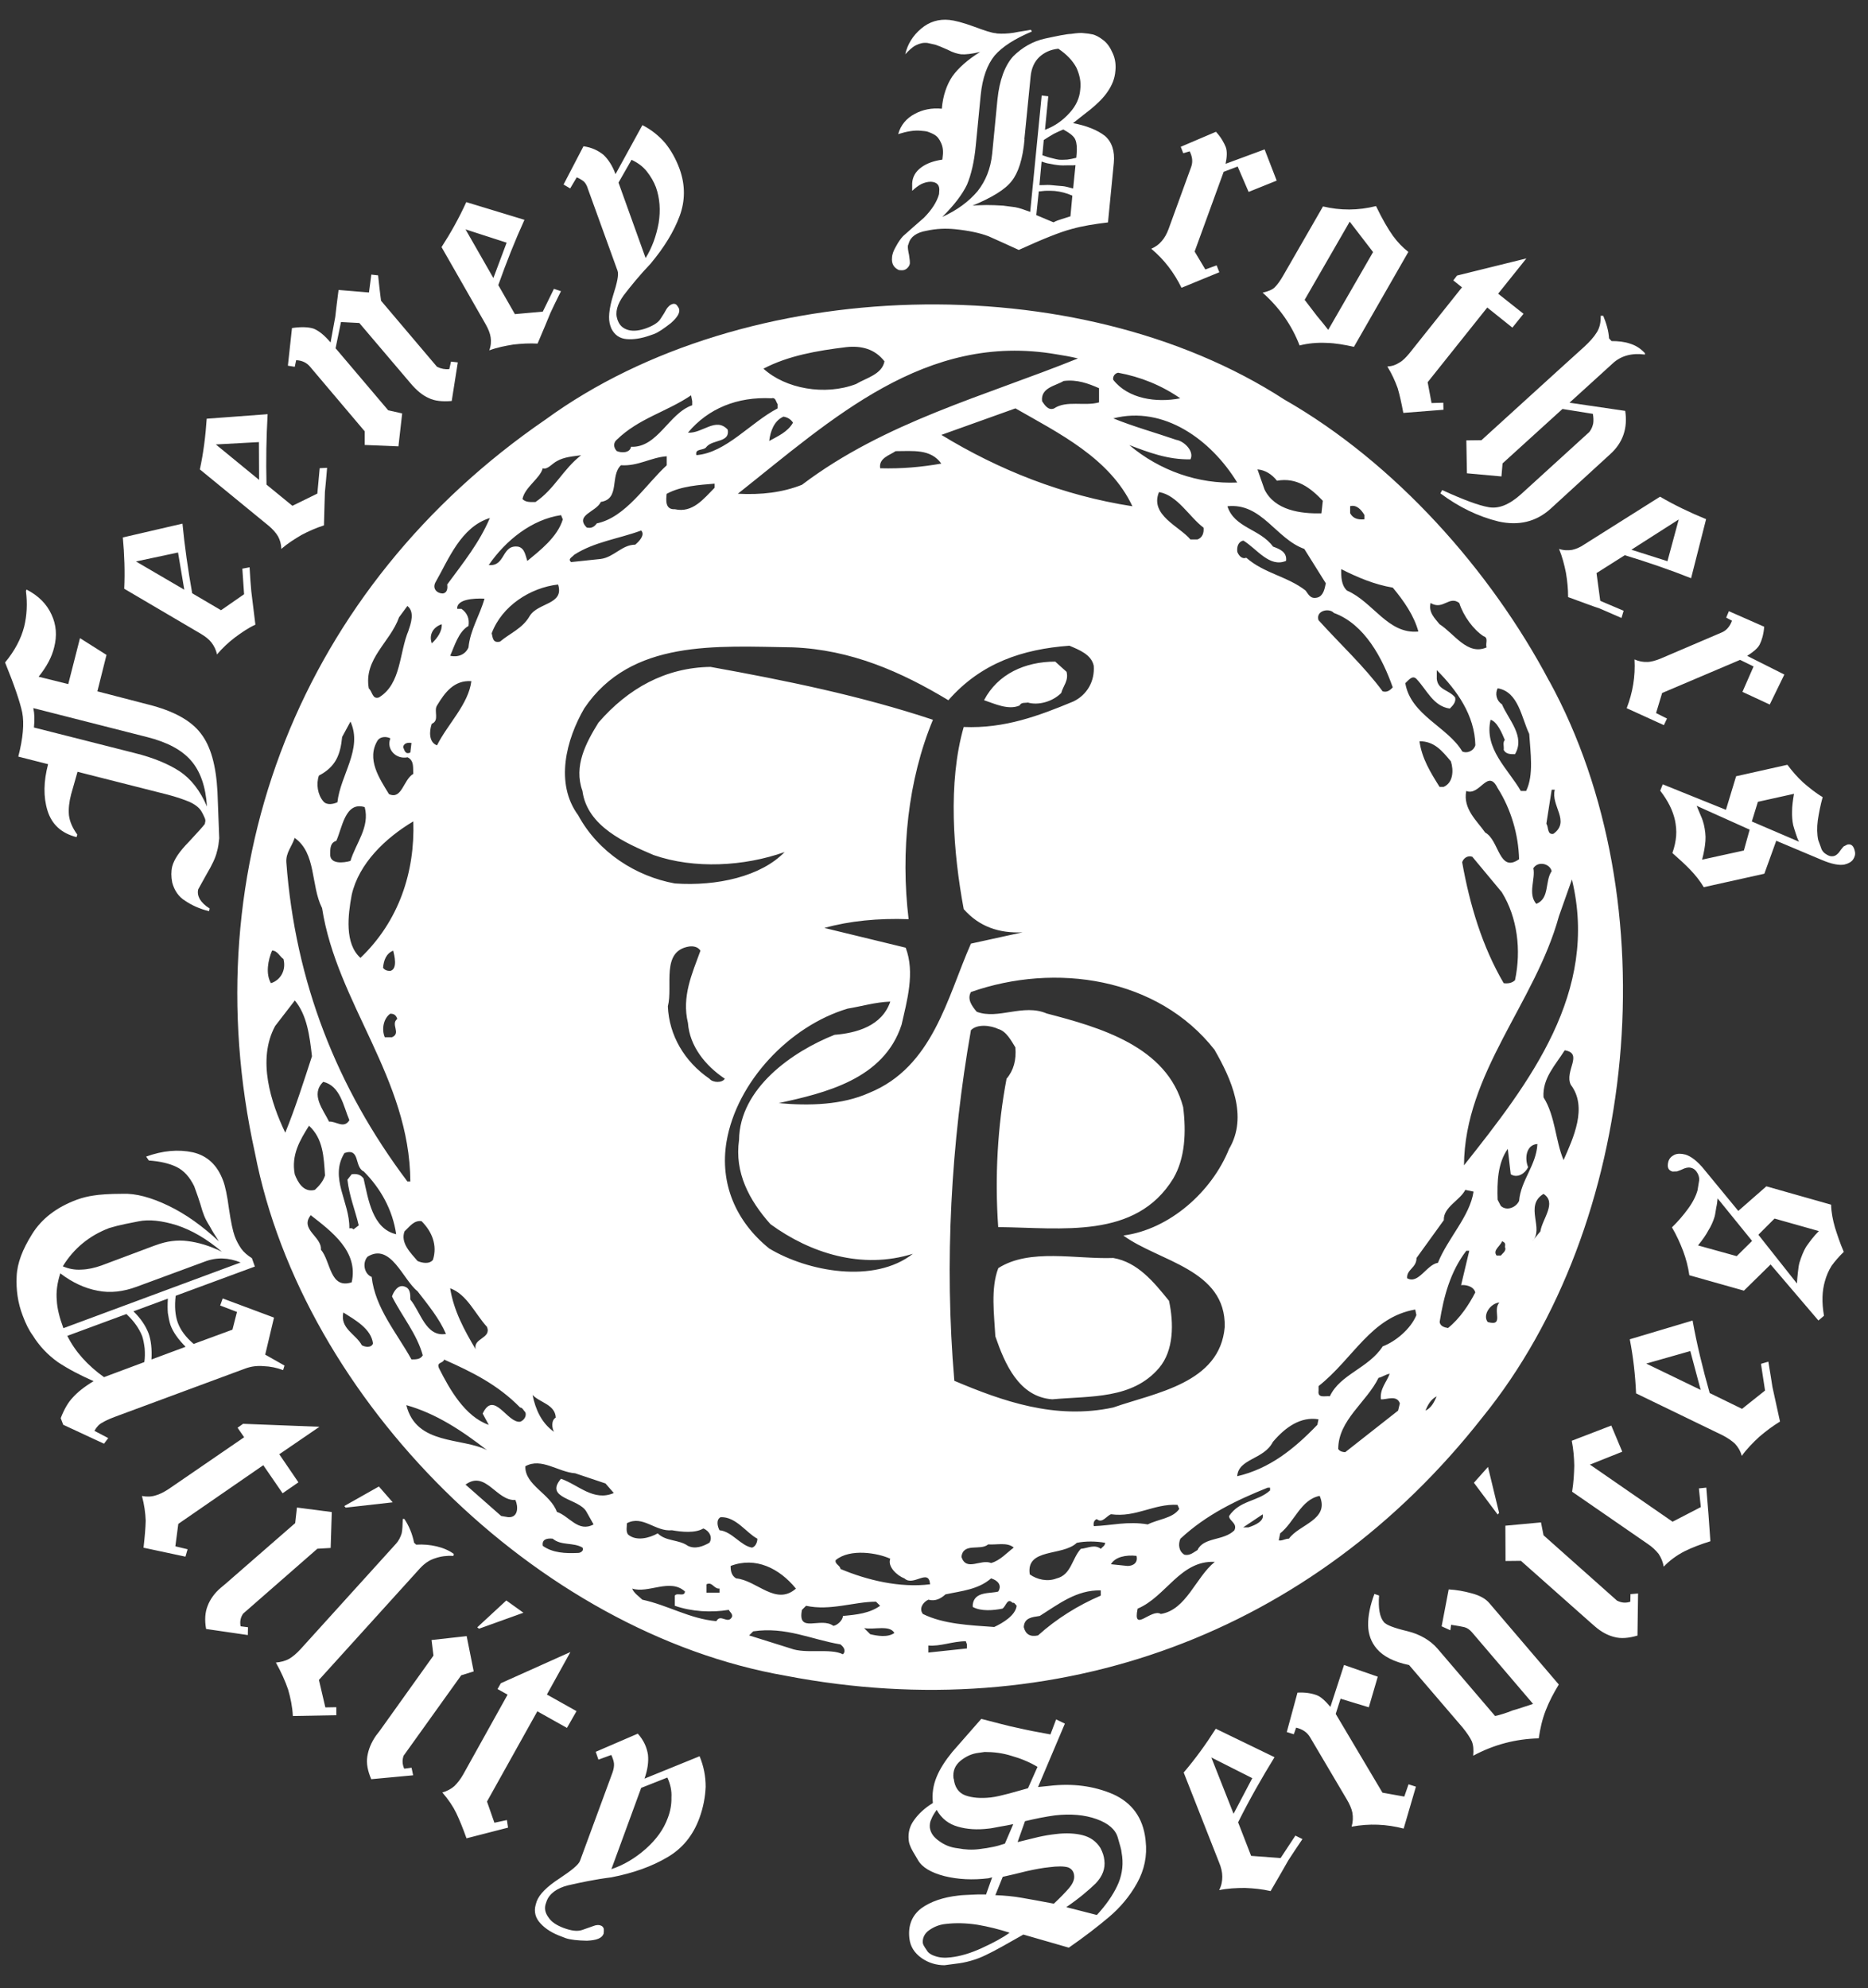 <?xml version="1.0" encoding="UTF-8"?> <svg xmlns="http://www.w3.org/2000/svg" width="78" height="83" viewBox="0 0 78 83" fill="none"><rect x="0" y="0" width="78" height="83" fill="#333333" stroke="none"/><g id="Group"><path id="Vector" fill-rule="evenodd" clip-rule="evenodd" d="M3.242 32.221L6.995 33.172C7.368 33.27 7.67 33.375 7.906 33.473C8.141 33.579 8.305 33.709 8.396 33.847C8.486 33.992 8.526 34.101 8.552 34.156C8.577 34.214 8.584 34.279 8.566 34.326L8.552 34.399C8.479 34.497 8.265 34.74 7.884 35.146C7.492 35.545 7.267 35.879 7.191 36.173C7.143 36.369 7.143 36.598 7.191 36.841C7.281 37.182 7.466 37.444 7.735 37.607C7.996 37.785 8.33 37.941 8.729 38.039L8.755 37.926C8.552 37.803 8.421 37.665 8.341 37.534C8.268 37.396 8.243 37.266 8.276 37.128C8.276 37.12 8.406 36.899 8.624 36.5C8.853 36.119 9.005 35.792 9.056 35.564C9.081 35.484 9.103 35.386 9.121 35.27C9.136 35.164 9.147 35.066 9.154 34.994L9.081 33.063C9.023 31.956 8.798 31.143 8.381 30.614C7.975 30.076 7.241 29.677 6.207 29.416L4.066 28.861L4.447 27.34L3.34 26.64L2.85 28.559L1.613 28.251C1.954 27.826 2.168 27.42 2.262 27.021C2.386 26.542 2.353 26.084 2.15 25.653C1.954 25.221 1.613 24.872 1.108 24.611L1.083 24.676C1.148 25.199 1.123 25.692 1.01 26.157C0.88 26.669 0.611 27.173 0.212 27.656C0.593 28.592 0.829 29.285 0.927 29.739C1.018 30.203 0.96 30.82 0.764 31.586L2.008 31.902C1.82 32.617 1.805 33.263 1.983 33.84C2.161 34.41 2.553 34.783 3.195 34.947L3.228 34.842C3.032 34.573 2.912 34.304 2.879 34.036C2.854 33.775 2.887 33.473 2.97 33.158L3.239 32.214L3.242 32.221ZM7.695 24.618L5.677 23.439L7.434 23.065L7.695 24.618ZM5.129 22.437C5.195 23.152 5.22 23.871 5.187 24.578L8.385 26.458C8.573 26.571 8.726 26.687 8.831 26.825C8.936 26.963 9.02 27.119 9.06 27.322C9.281 27.061 9.531 26.825 9.807 26.614C10.083 26.411 10.352 26.222 10.664 26.077C10.584 25.417 10.526 24.952 10.493 24.684C10.468 24.43 10.446 24.099 10.421 23.682L10.119 23.74L10.192 24.807L9.23 25.475L8.025 24.767C7.848 23.773 7.71 22.804 7.619 21.86L5.129 22.437ZM10.82 20.035L9.012 18.554L10.812 18.456L10.82 20.035ZM8.631 17.48C8.584 18.195 8.494 18.913 8.345 19.596L11.226 21.955C11.389 22.093 11.52 22.241 11.607 22.386C11.687 22.532 11.745 22.713 11.745 22.916C12.007 22.688 12.3 22.503 12.591 22.332C12.899 22.169 13.2 22.038 13.527 21.933C13.542 21.272 13.56 20.808 13.567 20.539C13.592 20.285 13.625 19.955 13.658 19.53L13.349 19.545L13.251 20.605L12.21 21.116L11.128 20.231C11.103 19.215 11.121 18.246 11.175 17.291L8.628 17.48H8.631ZM14.01 14.551L14.238 13.444L15.004 13.484L17.12 15.974C17.381 16.29 17.65 16.511 17.9 16.616C18.143 16.74 18.47 16.772 18.862 16.74L19.116 15.128L18.833 15.096L18.76 15.411C18.59 15.426 18.419 15.397 18.248 15.313L15.911 12.555C15.897 12.432 15.871 12.261 15.846 12.033C15.821 11.822 15.806 11.641 15.788 11.495L15.505 11.463L15.407 12.21L14.137 12.105C14.079 12.552 14.031 12.929 13.999 13.23C13.941 13.531 13.876 13.891 13.803 14.297C13.549 13.996 13.313 13.807 13.095 13.72C12.874 13.648 12.565 13.64 12.192 13.695L12.021 15.266L12.308 15.313L12.366 15.037C12.609 15.045 12.812 15.143 12.95 15.313L15.229 18.006V18.576L16.637 18.634L16.793 17.259L16.209 17.128L14.021 14.548L14.01 14.551ZM20.604 11.612L19.439 9.576L21.155 10.131L20.6 11.612H20.604ZM19.471 8.436C19.17 9.097 18.822 9.721 18.437 10.316L20.284 13.546C20.39 13.735 20.462 13.912 20.488 14.083C20.513 14.254 20.502 14.431 20.43 14.627C20.756 14.504 21.097 14.439 21.431 14.384C21.78 14.344 22.106 14.326 22.447 14.344C22.701 13.742 22.887 13.31 22.985 13.06C23.09 12.831 23.238 12.53 23.424 12.156L23.13 12.058L22.665 13.009L21.5 13.114L20.807 11.902C21.148 10.94 21.507 10.037 21.899 9.177L19.464 8.436H19.471ZM26.958 10.773L25.826 7.623L26.37 6.672C26.614 6.785 26.828 6.934 26.998 7.144C27.176 7.366 27.299 7.583 27.39 7.819C27.553 8.284 27.586 8.781 27.503 9.307C27.405 9.844 27.227 10.341 26.958 10.773ZM25.699 7.264C25.576 6.923 25.398 6.654 25.202 6.466C24.98 6.288 24.723 6.157 24.363 6.106L23.532 7.703L23.808 7.866L24.084 7.402C24.229 7.467 24.327 7.533 24.393 7.591C24.465 7.67 24.516 7.768 24.549 7.885L25.786 11.303C25.844 11.459 25.772 11.8 25.597 12.345C25.427 12.9 25.387 13.321 25.485 13.597L25.525 13.709C25.655 13.978 25.873 14.134 26.167 14.156C26.454 14.181 26.777 14.13 27.118 14.011L27.307 13.945C27.485 13.88 27.72 13.716 28.014 13.488C28.29 13.245 28.414 13.041 28.348 12.871C28.308 12.806 28.283 12.758 28.236 12.715C28.178 12.675 28.123 12.675 28.058 12.7C27.978 12.726 27.902 12.798 27.829 12.904C27.771 13.016 27.691 13.147 27.586 13.303C27.488 13.466 27.278 13.597 26.969 13.709C26.708 13.8 26.465 13.833 26.254 13.782C26.033 13.724 25.888 13.604 25.808 13.408L25.782 13.343C25.677 13.041 25.768 12.708 26.044 12.327C26.327 11.96 26.693 11.503 27.165 11.009C27.735 10.327 28.134 9.674 28.377 9.024C28.613 8.389 28.62 7.729 28.377 7.054C28.221 6.629 28.018 6.273 27.775 5.972C27.514 5.671 27.205 5.417 26.824 5.224L25.703 7.268L25.699 7.264ZM42.774 5.809L43.035 3.189C43.068 2.847 43.191 2.579 43.395 2.383C43.598 2.194 43.859 2.067 44.193 2.034C44.552 2.278 44.795 2.539 44.951 2.833C45.082 3.134 45.147 3.417 45.107 3.737C45.082 4.078 44.937 4.412 44.668 4.705C44.392 5.014 44.059 5.261 43.634 5.42L43.772 4.02L43.496 3.987L43.017 8.846C42.774 8.756 42.571 8.683 42.389 8.65C42.211 8.625 42.03 8.603 41.885 8.585C41.642 8.57 41.42 8.56 41.192 8.56C40.97 8.567 40.778 8.567 40.607 8.585C41.431 8.244 41.983 7.903 42.244 7.558C42.513 7.224 42.709 6.647 42.781 5.809H42.774ZM43.271 8.984L43.376 7.99C43.474 7.99 43.58 7.964 43.71 7.964C43.834 7.964 43.939 7.964 44.037 7.972C44.287 7.997 44.541 8.062 44.777 8.168L44.697 9.031C44.567 9.071 44.454 9.111 44.338 9.144C44.207 9.184 44.095 9.224 43.99 9.282L43.275 8.981L43.271 8.984ZM43.402 7.729L43.492 6.745C43.598 6.778 43.696 6.818 43.834 6.836C43.979 6.868 44.088 6.883 44.182 6.894C44.305 6.908 44.443 6.908 44.614 6.901C44.77 6.908 44.864 6.901 44.908 6.894L44.81 7.87C44.607 7.812 44.469 7.779 44.385 7.772C44.305 7.765 44.207 7.758 44.091 7.747C43.979 7.739 43.87 7.721 43.743 7.721C43.612 7.729 43.489 7.729 43.402 7.729ZM44.933 6.589C44.81 6.622 44.679 6.647 44.567 6.662C44.436 6.669 44.331 6.676 44.233 6.669C44.16 6.662 44.055 6.636 43.932 6.604C43.808 6.578 43.67 6.531 43.525 6.48L43.583 5.845C43.728 5.747 43.87 5.667 44.008 5.584C44.139 5.518 44.269 5.46 44.4 5.406C44.683 5.562 44.857 5.7 44.904 5.838C44.962 5.976 44.977 6.172 44.955 6.422L44.941 6.585L44.933 6.589ZM42.545 10.432C43.547 9.975 44.269 9.685 44.745 9.561C45.202 9.431 45.714 9.351 46.265 9.285L46.508 6.803C46.555 6.306 46.428 5.925 46.135 5.671C45.819 5.428 45.369 5.246 44.806 5.141C45.002 4.978 45.253 4.793 45.539 4.564C45.833 4.321 46.076 4.085 46.247 3.831C46.436 3.555 46.548 3.287 46.574 2.96C46.599 2.724 46.574 2.47 46.468 2.234C46.363 1.991 46.233 1.795 46.062 1.672C45.891 1.534 45.746 1.468 45.623 1.436C45.499 1.41 45.394 1.396 45.289 1.388C45.144 1.363 44.962 1.381 44.737 1.414C44.509 1.421 44.135 1.505 43.638 1.61C43.126 1.722 42.676 1.984 42.309 2.35C41.961 2.731 41.732 3.345 41.649 4.157L41.428 6.429C41.362 7.046 41.159 7.551 40.818 7.983C40.459 8.407 39.972 8.774 39.344 9.057C39.849 8.56 40.183 8.113 40.379 7.707C40.549 7.3 40.68 6.763 40.745 6.07L40.949 3.98C41.021 3.247 41.224 2.695 41.533 2.318C41.849 1.951 42.371 1.617 43.086 1.316L43.046 1.243C42.81 1.291 42.567 1.316 42.331 1.367C42.07 1.407 41.852 1.414 41.638 1.399L41.573 1.385C41.417 1.378 41.101 1.272 40.662 1.109C40.197 0.938 39.856 0.855 39.646 0.833C39.199 0.786 38.807 0.906 38.466 1.193C38.118 1.486 37.896 1.842 37.798 2.267C37.944 2.111 38.085 1.973 38.238 1.893C38.401 1.813 38.553 1.77 38.735 1.795L39.061 1.868C39.159 1.9 39.323 1.966 39.559 2.071C39.802 2.201 39.99 2.249 40.136 2.267C40.313 2.281 40.567 2.252 40.927 2.169C40.397 2.495 40.016 2.844 39.773 3.178C39.537 3.526 39.373 3.983 39.326 4.539C38.913 4.499 38.528 4.571 38.187 4.76C37.853 4.938 37.61 5.217 37.505 5.598C37.864 5.486 38.179 5.428 38.466 5.46C38.564 5.468 38.662 5.475 38.742 5.5C38.807 5.526 38.905 5.558 39.018 5.624C39.141 5.696 39.228 5.812 39.294 5.965C39.366 6.121 39.392 6.299 39.366 6.502L39.348 6.665C39 6.712 38.688 6.821 38.463 6.992C38.241 7.155 38.103 7.373 38.089 7.652V7.968C38.227 7.837 38.35 7.747 38.47 7.685C38.593 7.627 38.724 7.587 38.869 7.587C39.138 7.601 39.25 7.743 39.217 8.001L39.21 8.106C39.119 8.433 38.909 8.756 38.582 9.089C38.288 9.343 37.998 9.601 37.711 9.855C37.606 9.968 37.508 10.109 37.417 10.28C37.319 10.443 37.254 10.606 37.247 10.752C37.221 11.006 37.319 11.176 37.533 11.274L37.613 11.281C37.711 11.289 37.791 11.274 37.867 11.209C37.94 11.143 37.98 11.078 37.991 11.006C37.998 10.94 37.983 10.81 37.958 10.646C37.918 10.458 37.9 10.338 37.911 10.254L37.944 10.164C38.016 9.888 38.27 9.706 38.684 9.634C39.098 9.543 39.497 9.529 39.882 9.568C40.451 9.627 40.916 9.725 41.275 9.862C41.642 10.026 42.055 10.211 42.553 10.44L42.545 10.432ZM50.776 5.5L49.303 6.128L49.408 6.397L49.676 6.317C49.789 6.545 49.814 6.749 49.742 6.959L48.791 9.572C48.718 9.768 48.613 9.953 48.504 10.069C48.392 10.207 48.25 10.305 48.072 10.385C48.617 10.842 49.023 11.379 49.335 12.014L50.914 11.365L50.801 11.078L50.33 11.249L49.883 10.501L51.095 7.173L51.68 6.952L52.137 8.012L53.309 7.54L52.805 6.237L51.175 6.839C51.233 6.564 51.248 6.317 51.182 6.139C51.11 5.961 50.987 5.733 50.776 5.504V5.5ZM54.478 12.515L56.358 9.253L57.334 10.523L55.461 13.771C55.338 13.608 55.185 13.423 54.989 13.187C54.812 12.951 54.641 12.729 54.478 12.519V12.515ZM54.267 14.421C54.627 14.33 55 14.297 55.389 14.315C55.763 14.323 56.154 14.395 56.535 14.479L58.807 10.516C58.579 10.338 58.361 10.117 58.165 9.848C57.969 9.572 57.726 9.166 57.457 8.603C56.71 8.792 55.969 8.792 55.243 8.618L53.599 11.474C53.462 11.717 53.338 11.887 53.226 11.996C53.128 12.094 52.95 12.167 52.721 12.218C53.429 12.845 53.941 13.579 54.267 14.424V14.421ZM61.046 11.996L58.847 14.754C58.717 14.911 58.571 15.063 58.434 15.136C58.288 15.233 58.125 15.292 57.929 15.299C58.125 15.614 58.256 15.916 58.361 16.203C58.441 16.471 58.517 16.812 58.597 17.237L60.273 17.106L60.266 16.812L59.776 16.827L59.613 15.956L62.102 12.838L63.151 13.677L63.616 13.1L62.556 12.261L63.736 10.788L60.84 11.503L60.684 11.706L61.043 11.993L61.046 11.996ZM61.863 18.376L61.228 18.384L61.253 19.759L62.694 19.89L62.741 19.345L65.242 17.073L66.512 17.277C66.537 17.422 66.544 17.563 66.526 17.676C66.501 17.788 66.461 17.912 66.363 18.035L63.514 20.63C63.017 21.076 62.578 21.247 62.164 21.174C61.74 21.102 61.097 20.859 60.219 20.459L60.146 20.597C60.919 21.174 61.732 21.566 62.571 21.77C63.416 21.958 64.142 21.784 64.745 21.24L67.227 18.968C67.764 18.489 67.974 17.875 67.862 17.153L65.536 16.812L67.336 15.175C67.684 14.849 68.141 14.729 68.686 14.802V14.744C68.497 14.54 68.294 14.417 68.058 14.344C67.822 14.264 67.561 14.239 67.292 14.239L67.187 14.127C67.169 13.825 67.082 13.51 66.944 13.183H66.838C66.846 13.452 66.799 13.673 66.682 13.865C66.552 14.076 66.381 14.264 66.153 14.475L65.031 15.491L61.863 18.373V18.376ZM68.12 22.949L70.097 21.686L69.626 23.428L68.12 22.949ZM71.237 21.672C70.562 21.396 69.919 21.087 69.317 20.735L66.167 22.72C65.989 22.844 65.819 22.916 65.644 22.956C65.474 22.982 65.296 22.982 65.1 22.916C65.231 23.232 65.322 23.584 65.387 23.911C65.445 24.252 65.478 24.586 65.478 24.927C66.087 25.148 66.537 25.319 66.788 25.399C67.023 25.497 67.325 25.634 67.706 25.798L67.796 25.497L66.82 25.083L66.664 23.925L67.844 23.178C68.805 23.471 69.731 23.787 70.613 24.139L71.24 21.672H71.237ZM73.665 26.164L72.191 25.515L72.079 25.783L72.322 25.914C72.231 26.15 72.093 26.32 71.89 26.404L69.335 27.496C69.139 27.576 68.936 27.634 68.78 27.634C68.602 27.641 68.432 27.609 68.25 27.529C68.29 28.236 68.178 28.904 67.924 29.565L69.477 30.272L69.607 29.997L69.15 29.768L69.404 28.93L72.659 27.547L73.222 27.823L72.757 28.883L73.897 29.412L74.507 28.16L72.954 27.38C73.197 27.224 73.385 27.079 73.476 26.908C73.567 26.73 73.639 26.484 73.665 26.175V26.164ZM71.074 35.883C71.153 35.582 71.197 35.321 71.212 35.103C71.23 34.881 71.197 34.645 71.146 34.42C71.121 34.315 71.081 34.192 71.016 34.047C70.957 33.909 70.903 33.778 70.845 33.64L73.059 34.635L72.816 35.506L71.074 35.887V35.883ZM73.403 33.473L74.91 33.139C74.862 33.415 74.83 33.662 74.83 33.854C74.823 34.058 74.837 34.268 74.877 34.45C74.902 34.555 74.942 34.66 74.982 34.791C75.022 34.921 75.062 35.034 75.12 35.139L73.149 34.294L73.403 33.47V33.473ZM69.43 32.74L69.324 33.009C69.658 33.441 69.854 33.847 69.941 34.246C69.981 34.442 70.007 34.671 69.989 34.896C69.97 35.124 69.923 35.353 69.832 35.611C70.108 35.854 70.362 36.083 70.573 36.304C70.794 36.533 70.987 36.776 71.142 37.037L73.672 36.475L74.169 35.099L76.067 35.898C76.481 36.075 76.8 36.133 77.011 36.093C77.181 36.054 77.305 35.981 77.377 35.883C77.45 35.77 77.483 35.662 77.45 35.535C77.403 35.306 77.294 35.219 77.134 35.259L76.978 35.339C76.913 35.411 76.847 35.502 76.782 35.593C76.702 35.683 76.637 35.723 76.572 35.738C76.448 35.763 76.35 35.731 76.231 35.647C76.118 35.575 76.06 35.477 76.035 35.379L75.922 35.07C75.871 34.834 75.864 34.547 75.904 34.246C75.951 33.931 76.016 33.604 76.107 33.277C75.806 33.099 75.537 32.878 75.294 32.668C75.051 32.446 74.837 32.196 74.634 31.927L72.493 32.406L72.068 33.807L69.422 32.74H69.43ZM1.417 30.374C1.449 30.047 1.442 29.79 1.391 29.561L6.153 30.773C6.984 30.984 7.586 31.303 7.975 31.75C8.366 32.196 8.591 32.842 8.642 33.669C8.356 33.002 7.975 32.515 7.496 32.196C7.031 31.895 6.414 31.633 5.623 31.437L1.413 30.37L1.417 30.374Z" fill="white"></path><path id="Vector_2" fill-rule="evenodd" clip-rule="evenodd" d="M2.517 53.157C3.014 53.538 3.544 53.785 4.081 53.883C4.603 53.989 5.155 53.923 5.717 53.713L8.541 52.671C9.045 52.475 9.55 52.501 10.047 52.704L2.647 55.447C2.484 55.008 2.386 54.616 2.371 54.282C2.339 53.941 2.386 53.568 2.517 53.161V53.157ZM2.811 55.767L5.278 54.856C5.456 55.026 5.587 55.172 5.692 55.328C5.783 55.458 5.87 55.614 5.935 55.774C5.982 55.912 6.015 56.09 6.04 56.286C6.055 56.482 6.055 56.685 6.026 56.863L4.342 57.491C3.649 56.993 3.137 56.424 2.811 55.767ZM7.009 54.214C6.995 54.449 6.995 54.653 7.009 54.816C7.035 54.979 7.067 55.157 7.115 55.306C7.22 55.6 7.43 55.901 7.75 56.224L6.324 56.754C6.349 56.329 6.309 55.948 6.2 55.654C6.077 55.339 5.874 55.037 5.572 54.743L7.006 54.214H7.009ZM3.91 57.657C3.518 57.893 3.235 58.122 3.046 58.333C2.843 58.543 2.673 58.844 2.535 59.203L2.64 59.479L4.342 60.27L4.52 60.035L3.943 59.733C4.034 59.57 4.146 59.45 4.269 59.392C4.382 59.32 4.538 59.247 4.774 59.156L10.243 57.131C10.486 57.041 10.74 57.008 11.016 57.033C11.284 57.041 11.56 57.099 11.822 57.197L11.88 57.008L11.074 56.551L11.441 55.005L9.299 54.206L9.194 54.5L9.895 54.769L9.706 55.509L8.087 56.104C7.761 55.828 7.543 55.535 7.427 55.226C7.314 54.918 7.282 54.533 7.336 54.094L10.642 52.874L10.519 52.526C10.33 52.403 10.185 52.283 10.072 52.127C9.967 51.971 9.869 51.8 9.797 51.597C9.724 51.394 9.641 51.013 9.561 50.465C9.488 49.909 9.405 49.521 9.318 49.292C9.074 48.632 8.65 48.244 8.055 48.106C7.445 47.975 6.792 48.033 6.102 48.284L6.215 48.447C6.686 48.48 7.071 48.57 7.369 48.715C7.67 48.861 7.913 49.122 8.109 49.521L8.222 49.837C8.247 49.902 8.294 50.04 8.367 50.269C8.425 50.479 8.479 50.642 8.523 50.748C8.57 50.871 8.646 51.016 8.759 51.194C8.849 51.365 8.98 51.575 9.14 51.822C8.457 51.187 7.757 50.682 7.031 50.334C6.305 49.986 5.67 49.815 5.119 49.837C4.549 49.837 4.142 49.87 3.907 49.909C3.678 49.942 3.435 50 3.199 50.087C2.353 50.403 1.733 50.886 1.344 51.514C0.945 52.149 0.717 52.726 0.695 53.288C0.669 53.84 0.742 54.388 0.949 54.925C1.072 55.252 1.203 55.527 1.373 55.756C1.635 56.181 1.983 56.554 2.415 56.863C2.847 57.15 3.351 57.414 3.914 57.661L3.91 57.657ZM10.192 60.002L7.06 62.15C6.864 62.281 6.661 62.386 6.505 62.426C6.327 62.484 6.138 62.492 5.928 62.452C6.026 62.825 6.073 63.166 6.084 63.486C6.077 63.787 6.044 64.161 5.993 64.611L7.743 64.985L7.833 64.676L7.322 64.553L7.445 63.617L10.994 61.167L11.8 62.339L12.46 61.882L11.662 60.71L13.339 59.563L10.149 59.439L9.92 59.603L10.196 60.002H10.192ZM14.377 62.873L14.435 62.938L16.398 62.717L15.821 62.056L14.38 62.869L14.377 62.873ZM10.159 67.358L13.252 64.654L13.807 64.622L13.854 63.123L12.399 62.934L12.326 63.584L9.419 66.117L9.216 66.287C8.947 66.516 8.77 66.778 8.672 67.035C8.559 67.311 8.541 67.638 8.606 68.004L10.348 68.258L10.355 67.931L10.047 67.892C10.007 67.688 10.047 67.51 10.159 67.355V67.358ZM17.37 64.477L17.291 64.404C17.218 64.037 17.08 63.704 16.884 63.41H16.819C16.812 63.664 16.804 63.867 16.772 64.012C16.724 64.168 16.648 64.321 16.543 64.437L12.547 68.85C12.391 69.02 12.221 69.165 12.076 69.249C11.912 69.34 11.727 69.387 11.52 69.405C11.742 69.804 11.912 70.185 12.032 70.537C12.13 70.878 12.21 71.252 12.228 71.637L14.043 71.604V71.27L13.585 71.278L13.317 70.131L17.534 65.475C17.723 65.271 17.926 65.126 18.176 65.05C18.412 64.97 18.655 64.938 18.935 64.952L18.949 64.872C18.739 64.716 18.492 64.618 18.234 64.556C17.958 64.491 17.679 64.466 17.37 64.484V64.477ZM19.929 67.935L20.002 67.993L21.856 67.326L21.141 66.814L19.929 67.935ZM16.866 73.277L19.258 69.938L19.78 69.775L19.486 68.302L18.02 68.465L18.1 69.115L15.854 72.257L15.697 72.461C15.494 72.755 15.382 73.045 15.338 73.324C15.291 73.618 15.353 73.927 15.502 74.275L17.251 74.112L17.185 73.796L16.877 73.836C16.797 73.647 16.786 73.462 16.862 73.273L16.866 73.277ZM21.196 70.744L19.348 74.065C19.236 74.268 19.094 74.446 18.974 74.562C18.837 74.685 18.666 74.772 18.47 74.83C18.724 75.124 18.916 75.407 19.054 75.694C19.185 75.97 19.33 76.322 19.479 76.743L21.214 76.297L21.166 75.981L20.644 76.093L20.335 75.208L22.437 71.441L23.674 72.134L24.073 71.434L22.836 70.74L23.819 68.966L20.913 70.269L20.775 70.512L21.199 70.748L21.196 70.744ZM25.529 78.031L26.773 74.638L27.866 74.206C27.989 74.475 28.055 74.751 28.036 75.044C28.044 75.331 27.989 75.614 27.891 75.876C27.713 76.373 27.401 76.794 26.962 77.186C26.53 77.567 26.044 77.861 25.529 78.031ZM26.911 74.253C27.042 73.887 27.089 73.538 27.056 73.252C27.009 72.951 26.886 72.657 26.632 72.374L24.875 73.132L24.988 73.459L25.525 73.263C25.598 73.419 25.63 73.538 25.638 73.629C25.645 73.742 25.623 73.858 25.579 73.989L24.219 77.683C24.16 77.846 23.87 78.082 23.355 78.423C22.843 78.757 22.524 79.073 22.411 79.374L22.371 79.505C22.281 79.813 22.364 80.082 22.575 80.303C22.785 80.532 23.079 80.71 23.438 80.84L23.627 80.913C23.823 80.978 24.124 81.011 24.505 81.018C24.904 81 25.133 80.92 25.206 80.724C25.213 80.651 25.22 80.593 25.213 80.528C25.198 80.456 25.148 80.405 25.082 80.383C25.003 80.35 24.886 80.358 24.767 80.408C24.636 80.456 24.48 80.506 24.302 80.572C24.099 80.637 23.856 80.604 23.522 80.481C23.253 80.376 23.032 80.245 22.905 80.049C22.76 79.853 22.716 79.657 22.8 79.439L22.825 79.367C22.938 79.058 23.25 78.822 23.721 78.706C24.211 78.594 24.814 78.463 25.529 78.372C26.447 78.195 27.22 77.915 27.855 77.541C28.49 77.175 28.936 76.63 29.205 75.897C29.368 75.451 29.448 75.012 29.466 74.594C29.466 74.155 29.386 73.738 29.212 73.317L26.908 74.253H26.911ZM42.157 80.684C41.87 80.895 41.489 81.098 41.01 81.319C40.531 81.541 40.092 81.668 39.708 81.711C39.453 81.744 39.236 81.726 39.058 81.664C38.869 81.606 38.757 81.519 38.71 81.435C38.651 81.345 38.597 81.272 38.579 81.232C38.553 81.192 38.539 81.152 38.532 81.102C38.517 80.906 38.604 80.71 38.807 80.572C39.018 80.427 39.239 80.343 39.49 80.318C39.896 80.27 40.335 80.278 40.807 80.35C41.279 80.43 41.736 80.546 42.157 80.684ZM39.112 75.556C39.316 75.923 39.617 76.151 39.998 76.257C40.379 76.369 40.804 76.395 41.283 76.337C41.388 76.329 41.526 76.297 41.747 76.257C41.958 76.224 42.154 76.184 42.31 76.151L41.961 76.964C41.791 77.022 41.627 77.07 41.464 77.102C41.301 77.135 41.123 77.168 40.901 77.193C40.593 77.233 40.299 77.218 39.998 77.16C39.697 77.128 39.435 77.022 39.218 76.859C38.982 76.696 38.858 76.518 38.826 76.297C38.818 76.184 38.826 76.061 38.891 75.937C38.938 75.814 39.014 75.694 39.112 75.556ZM42.923 74.653C42.68 74.725 42.419 74.79 42.132 74.874C41.845 74.947 41.595 75.012 41.373 75.037C40.941 75.085 40.582 75.052 40.299 74.947C40.023 74.841 39.867 74.605 39.827 74.272L39.813 74.232C39.78 73.938 39.878 73.695 40.107 73.506C40.343 73.317 40.586 73.205 40.88 73.172L41.116 73.139C41.482 73.139 41.849 73.179 42.241 73.303C42.614 73.408 42.974 73.553 43.322 73.76L42.923 74.656V74.653ZM44.004 79.472C43.475 79.367 43.028 79.294 42.676 79.229C42.317 79.164 41.943 79.131 41.562 79.116L41.87 78.351C42.172 78.285 42.506 78.206 42.865 78.115C43.224 78.035 43.54 77.977 43.801 77.951C44.16 77.904 44.429 77.904 44.607 77.959C44.745 78.017 44.836 78.129 44.85 78.285C44.875 78.449 44.803 78.626 44.639 78.822C44.469 79.018 44.258 79.236 44.004 79.472ZM42.491 76.899L42.8 76.028C43.01 75.981 43.213 75.93 43.427 75.89C43.649 75.85 43.852 75.81 44.055 75.785C44.705 75.712 45.285 75.76 45.79 75.941C46.287 76.119 46.581 76.38 46.675 76.714C46.773 77.048 46.831 77.251 46.831 77.324L46.857 77.501C46.908 77.933 46.831 78.358 46.646 78.739C46.458 79.131 46.182 79.53 45.801 79.944L44.523 79.617C45.06 79.251 45.46 78.909 45.754 78.623C46.029 78.336 46.16 78.013 46.113 77.654C46.095 77.49 46.048 77.338 45.95 77.149C45.772 76.863 45.518 76.692 45.202 76.612C44.886 76.532 44.509 76.514 44.095 76.565C43.859 76.591 43.616 76.63 43.355 76.689C43.101 76.754 42.81 76.819 42.498 76.899H42.491ZM42.742 80.764L44.629 81.308C45.264 80.869 45.834 80.43 46.305 80.031C46.77 79.639 47.176 79.16 47.477 78.616C47.786 78.06 47.909 77.476 47.837 76.848L47.83 76.776C47.724 75.89 47.274 75.262 46.48 74.903C45.674 74.555 44.777 74.439 43.808 74.555L43.344 74.602L44.465 71.956L44.099 71.778L43.863 72.406C43.351 72.316 42.901 72.228 42.513 72.138C42.106 72.058 41.602 71.916 40.974 71.757L39.769 73.132C39.475 73.491 39.247 73.84 39.109 74.181C38.964 74.529 38.913 74.888 38.953 75.269C38.612 75.48 38.358 75.716 38.172 75.977C37.984 76.231 37.911 76.507 37.944 76.816C37.951 76.913 37.977 76.993 38.016 77.084C38.042 77.164 38.154 77.36 38.332 77.654C38.503 77.955 38.877 78.176 39.439 78.322C40.002 78.46 40.604 78.492 41.272 78.412L41.428 78.372L41.174 79.087C41.029 79.087 40.833 79.08 40.611 79.095C40.383 79.109 40.172 79.109 40.002 79.135C39.381 79.207 38.869 79.378 38.47 79.664C38.089 79.958 37.907 80.372 37.973 80.927C38.013 81.261 38.176 81.522 38.477 81.74C38.779 81.951 39.105 82.041 39.439 82.041L39.878 81.983C40.325 81.936 40.764 81.813 41.163 81.617C41.569 81.428 42.081 81.127 42.734 80.76L42.742 80.764ZM51.509 75.719L50.58 73.368L52.29 74.232L51.509 75.719ZM50.769 72.163C50.363 72.805 49.913 73.426 49.426 73.996L50.9 77.741C50.99 77.951 51.038 78.155 51.038 78.343C51.038 78.532 51.005 78.717 50.907 78.906C51.255 78.833 51.622 78.815 51.988 78.815C52.355 78.83 52.696 78.862 53.055 78.946C53.404 78.343 53.658 77.912 53.796 77.661C53.941 77.44 54.137 77.138 54.384 76.776L54.09 76.63L53.473 77.567L52.242 77.476L51.698 76.075C52.177 75.114 52.693 74.21 53.219 73.357L50.769 72.17V72.163ZM54.177 70.664L53.73 72.308L54.024 72.399L54.122 72.123C54.384 72.188 54.58 72.312 54.707 72.53L56.227 75.103C56.351 75.306 56.438 75.509 56.47 75.672C56.503 75.868 56.496 76.053 56.438 76.257C57.178 76.119 57.893 76.151 58.611 76.337L59.123 74.587L58.815 74.489L58.637 75.001L57.726 74.838L55.774 71.55L55.977 70.915L57.156 71.274L57.53 69.996L56.122 69.507L55.552 71.256C55.349 71.02 55.16 70.831 54.975 70.766C54.779 70.693 54.511 70.642 54.177 70.661V70.664ZM60.201 67.895L60.56 68.058L60.593 67.83C60.861 67.87 61.039 67.903 61.145 67.928C61.268 67.96 61.366 68.033 61.46 68.138L64.015 71.132C63.721 71.223 63.446 71.328 63.17 71.401C62.894 71.513 62.647 71.59 62.429 71.637L60.027 68.828C59.733 68.487 59.301 68.225 58.764 68.095C58.212 67.964 57.893 67.841 57.788 67.721C57.61 67.51 57.545 67.144 57.584 66.607L57.389 66.542C57.211 67.021 57.12 67.46 57.127 67.852C57.135 68.233 57.258 68.559 57.486 68.828C57.755 69.144 58.201 69.379 58.837 69.51L61.083 72.13C61.261 72.352 61.384 72.537 61.457 72.693C61.522 72.856 61.537 73.052 61.515 73.295C62.379 72.831 63.282 72.595 64.251 72.57C64.309 72.17 64.396 71.778 64.545 71.397C64.69 71.023 64.872 70.682 65.089 70.323L62.193 66.93C62.03 66.734 61.78 66.603 61.453 66.516C61.127 66.425 60.811 66.371 60.491 66.353L60.197 67.892L60.201 67.895ZM62.538 63.225L62.596 63.159L62.132 61.239L61.544 61.9L62.538 63.228V63.225ZM67.528 66.828L64.451 64.092L64.346 63.555L62.858 63.693L62.865 65.166L63.507 65.159L66.396 67.721L66.592 67.892C66.86 68.127 67.136 68.273 67.405 68.338C67.688 68.418 68.014 68.385 68.374 68.28L68.399 66.523L68.083 66.549L68.076 66.865C67.888 66.93 67.702 66.912 67.532 66.825L67.528 66.828ZM65.63 60.147C65.703 60.514 65.728 60.855 65.735 61.181C65.728 61.508 65.71 61.864 65.645 62.274L68.795 64.448C68.991 64.578 69.136 64.716 69.259 64.872C69.365 65.035 69.437 65.206 69.47 65.402C69.713 65.148 70 64.938 70.326 64.767C70.653 64.604 71.019 64.466 71.419 64.342C71.371 63.602 71.313 62.862 71.248 62.103L70.939 62.136L71.019 62.916L69.84 63.526L66.389 61.142L67.739 60.604L67.281 59.512L65.63 60.147ZM71.012 58.024L68.74 56.925L70.58 56.402L71.012 58.02V58.024ZM68.054 55.916C68.2 56.663 68.283 57.422 68.316 58.169L71.93 59.919C72.133 60.024 72.304 60.14 72.442 60.267C72.573 60.405 72.671 60.568 72.729 60.779C72.932 60.495 73.193 60.227 73.462 59.98C73.738 59.744 74.017 59.534 74.326 59.345C74.18 58.67 74.071 58.18 74.01 57.904C73.97 57.636 73.912 57.287 73.839 56.845L73.531 56.935L73.701 58.05L72.74 58.815L71.389 58.155C71.096 57.12 70.852 56.112 70.675 55.128L68.062 55.908L68.054 55.916ZM75.951 51.39C75.715 51.626 75.552 51.855 75.414 52.051C75.302 52.239 75.211 52.475 75.138 52.711C75.106 52.824 75.091 52.965 75.073 53.117C75.055 53.281 75.04 53.426 75.033 53.582L73.422 51.546L74.097 50.871L75.951 51.394V51.39ZM72.515 52.439L70.903 51.992C71.092 51.757 71.237 51.553 71.335 51.365C71.448 51.187 71.538 50.984 71.596 50.788C71.622 50.69 71.636 50.566 71.662 50.421C71.694 50.283 71.709 50.153 71.72 50.029L73.16 51.804L72.518 52.439H72.515ZM75.933 55.124L76.162 54.928C76.064 54.366 76.082 53.887 76.202 53.48C76.26 53.27 76.347 53.056 76.478 52.845C76.615 52.657 76.779 52.464 76.989 52.261C76.833 51.902 76.721 51.561 76.623 51.252C76.532 50.937 76.467 50.617 76.459 50.291L73.756 49.525L72.584 50.552L71.183 48.85C70.882 48.469 70.598 48.265 70.377 48.2C70.199 48.153 70.043 48.153 69.92 48.207C69.789 48.273 69.709 48.352 69.666 48.483C69.6 48.726 69.659 48.857 69.836 48.908L70.025 48.901C70.123 48.868 70.228 48.828 70.334 48.777C70.446 48.737 70.544 48.73 70.609 48.752C70.74 48.784 70.82 48.864 70.892 48.995C70.958 49.126 70.965 49.249 70.939 49.343L70.882 49.692C70.816 49.928 70.686 50.189 70.49 50.457C70.294 50.726 70.065 50.995 69.814 51.238C70.01 51.572 70.156 51.898 70.279 52.221C70.402 52.548 70.49 52.889 70.54 53.237L72.819 53.88L73.933 52.787L75.919 55.114L75.933 55.124ZM4.233 52.831C3.957 52.929 3.671 52.994 3.402 53.001C3.126 53.02 2.865 52.969 2.622 52.864C3.079 52.116 3.736 51.579 4.56 51.267C4.607 51.252 4.73 51.219 4.886 51.176C5.042 51.136 5.344 51.071 5.783 50.987C6.222 50.897 6.752 50.955 7.387 51.151C8.015 51.361 8.639 51.72 9.267 52.258C8.755 52.003 8.272 51.865 7.833 51.811C7.409 51.753 6.962 51.811 6.505 51.982L6.432 52.007L4.233 52.831Z" fill="white"></path><path id="Vector_3" fill-rule="evenodd" clip-rule="evenodd" d="M36.931 15.089C36.826 15.633 36.158 15.782 35.744 16.032C34.449 16.529 32.79 16.228 31.879 15.39C32.921 14.846 34.111 14.642 35.323 14.493C35.966 14.421 36.535 14.566 36.935 15.089H36.931ZM45.006 14.965C41.141 16.529 36.956 17.611 33.487 20.238C32.663 20.565 31.778 20.663 30.809 20.612C34.725 17.509 38.64 13.848 44.109 14.791C44.411 14.838 44.705 14.889 45.006 14.962V14.965ZM49.285 16.627C48.29 16.823 47.103 16.653 46.483 15.854C46.457 15.709 46.555 15.586 46.686 15.56C47.622 15.731 48.493 16.083 49.281 16.627H49.285ZM45.891 16.203V16.798C45.296 16.969 44.53 16.7 44.011 17.052C43.768 17.15 43.612 16.896 43.514 16.751C43.442 16.181 44.084 16.108 44.411 15.905C44.98 15.833 45.445 16.011 45.891 16.206V16.203ZM28.904 16.747V16.918C27.934 17.244 27.463 18.7 26.349 18.652C26.301 18.928 25.924 18.907 25.753 18.83C25.608 18.674 25.608 18.482 25.753 18.358C26.672 17.462 27.837 17.194 28.856 16.504L28.904 16.747ZM32.471 16.871V17.048C31.331 17.644 30.315 18.903 29.078 19.001C29.005 18.7 29.393 18.83 29.502 18.652C29.771 18.337 30.486 18.482 30.388 17.938C29.891 17.393 29.321 18.108 28.726 18.061C29.571 17.052 30.783 16.555 32.217 16.627C32.395 16.58 32.395 16.773 32.471 16.871ZM47.285 21.135C44.389 20.688 41.711 19.621 39.308 18.155L42.4 17.048C44.207 18.083 46.341 19.124 47.285 21.135ZM51.661 20.144C50.032 20.217 48.421 19.647 47.154 18.58C47.953 18.881 48.766 19.197 49.709 19.175C49.88 18.834 49.433 18.409 49.114 18.362C48.243 18.061 47.357 17.818 46.486 17.466C48.595 16.921 50.573 18.362 51.661 20.144ZM33.113 17.644C32.892 18.035 32.471 18.213 32.119 18.409C32.166 18.01 32.322 17.564 32.714 17.393C32.87 17.419 33.015 17.491 33.113 17.647V17.644ZM39.308 19.353C38.484 19.498 37.646 19.574 36.753 19.549C36.681 19.124 37.152 19.005 37.396 18.834C38.121 18.834 38.862 18.729 39.308 19.357V19.353ZM24.265 19.005C23.5 19.6 23.159 20.413 22.36 20.957C22.164 20.957 21.961 20.982 21.816 20.834C21.914 20.336 22.556 19.97 22.662 19.549C22.857 19.621 23.053 19.353 23.257 19.248C23.551 19.077 23.924 19.052 24.265 19.005ZM27.84 19.425C26.969 20.217 26.131 21.599 24.919 21.85C24.814 21.995 24.69 22.071 24.494 22.02C23.997 21.498 24.893 21.378 25.089 20.953C25.902 20.83 25.463 19.861 25.928 19.422C26.654 19.469 27.172 19.095 27.84 19.048V19.422V19.425ZM53.324 20.068C54.148 19.923 54.717 20.362 55.236 20.906L55.178 21.429C54.314 21.454 53.226 21.305 52.801 20.434L52.507 19.596C52.823 19.621 53.102 19.792 53.32 20.068H53.324ZM29.84 20.362C29.393 20.808 28.929 21.429 28.178 21.258C27.764 21.284 27.811 20.859 27.837 20.616C28.432 20.289 29.219 20.242 29.84 20.191V20.362ZM50.254 22.024C50.279 22.253 50.206 22.448 49.999 22.521H49.706C49.259 21.977 47.996 21.505 48.395 20.543C49.161 20.667 49.658 21.578 50.25 22.024H50.254ZM54.463 22.917L55.36 24.35C55.312 24.579 55.262 24.873 55.011 24.945C54.717 25.018 54.645 24.822 54.514 24.651C53.748 24.056 52.779 23.936 52.039 23.283C51.843 23.363 51.712 23.16 51.665 23.04C51.64 22.844 51.691 22.615 51.919 22.568C52.489 22.917 53.008 23.708 53.701 23.414C53.748 23.04 53.425 22.917 53.157 22.819C52.612 22.071 51.545 22.046 51.252 21.135C52.685 20.979 53.276 22.496 54.467 22.917H54.463ZM56.971 21.501V21.679C56.717 21.704 56.499 21.654 56.376 21.425V21.131C56.644 21.059 56.84 21.276 56.971 21.498V21.501ZM23.5 21.683C23.278 22.423 22.531 22.993 22.019 23.418C21.939 23.189 21.914 22.895 21.645 22.822C20.93 22.717 21.123 23.661 20.408 23.588C21.123 22.547 22.215 21.683 23.427 21.505L23.5 21.683ZM20.455 21.625C20.009 22.666 19.363 23.465 18.673 24.401C18.698 24.557 18.673 24.749 18.495 24.775C18.227 24.775 18.031 24.553 18.201 24.278C18.724 23.367 19.243 21.998 20.455 21.625ZM26.519 22.739C25.975 22.739 25.634 23.261 25.086 23.334L23.848 23.465C23.692 23.334 23.895 23.261 23.972 23.163C24.81 22.619 25.826 22.496 26.773 22.147C26.944 22.325 26.701 22.594 26.519 22.742V22.739ZM58.158 24.532C58.629 25.101 59.043 25.697 59.225 26.364C57.954 26.488 57.337 25.127 56.245 24.655C56.002 24.426 56.002 24.085 56.002 23.759C56.695 24.107 57.385 24.401 58.158 24.532ZM23.304 24.401C23.572 25.247 22.458 25.149 22.117 25.718C21.816 26.241 21.293 26.433 20.88 26.785C20.578 26.858 20.578 26.629 20.531 26.437C20.956 25.297 22.142 24.532 23.307 24.401H23.304ZM20.23 24.992C20.034 25.693 19.635 26.288 19.562 27.028C19.439 27.322 19.123 27.453 18.797 27.377C18.967 27.003 19.145 26.361 19.562 26.132C19.609 25.838 19.515 25.588 19.268 25.417H19.09C19.065 25.018 19.765 24.971 20.23 24.992ZM61.943 26.557C62.171 26.629 62.015 26.858 62.073 27.028C61.275 27.377 60.731 26.459 60.11 26.059C59.914 25.816 59.638 25.562 59.736 25.174C60.259 25.49 60.509 24.847 60.934 25.174C61.105 25.718 61.529 26.288 61.943 26.557ZM17.062 26.314C16.663 27.25 16.761 28.545 15.824 29.115C15.548 29.213 15.548 28.861 15.4 28.741C15.178 27.504 16.296 26.811 16.663 25.769L17.011 25.297C17.327 25.541 17.156 26.038 17.058 26.314H17.062ZM58.158 28.691C58.027 28.836 57.904 28.912 57.733 28.861C56.967 27.82 55.951 26.883 55.055 25.889C54.931 25.49 55.501 25.366 55.697 25.588C56.993 26.059 57.733 27.5 58.154 28.691H58.158ZM18.031 26.858C17.9 26.509 18.078 26.183 18.444 26.059C18.47 26.335 18.274 26.629 18.031 26.858ZM39.598 29.235C40.967 27.671 42.701 27.101 44.654 26.956C45.053 27.126 45.572 27.322 45.67 27.794C45.717 28.436 45.394 29.006 44.824 29.282C43.391 29.877 41.95 30.422 40.241 30.349C39.573 32.675 39.802 35.6 40.241 37.952C40.89 38.692 41.729 38.968 42.698 38.921L40.542 39.393C39.548 41.646 38.956 44.546 36.285 45.627C35.171 46.125 33.803 46.172 32.518 46.052C34.449 45.627 36.906 45.058 37.646 42.779C37.867 41.795 38.216 40.605 37.817 39.563L34.423 38.739C35.465 38.446 36.677 38.326 37.94 38.373C37.599 35.55 37.914 32.552 38.956 30.048C35.962 29.053 32.834 28.411 29.669 27.841C27.789 27.867 26.225 28.738 24.988 30.168C24.465 31.013 23.946 31.982 24.32 33.016C24.516 34.504 26.127 35.197 27.292 35.695C29.002 36.29 31.077 36.166 32.761 35.571C31.778 36.587 29.938 37.005 28.178 36.881C26.566 36.587 24.988 35.597 24.142 34.033C23.159 32.697 23.645 30.868 24.396 29.572C26.349 26.676 29.916 26.978 33.113 27.025C35.538 27.123 37.624 28.041 39.598 29.231V29.235ZM44.534 28.045C44.632 28.411 44.389 28.64 44.313 28.93C43.939 29.304 43.344 29.453 42.919 29.329C42.796 29.355 42.651 29.304 42.571 29.453C42.106 29.656 41.536 29.38 41.09 29.231C41.66 28.139 42.799 27.62 44.062 27.62L44.534 28.045ZM61.602 31.115C61.529 31.369 61.228 31.463 61.057 31.369C60.462 30.353 58.902 29.855 58.68 28.52C58.825 28.389 58.974 28.172 59.145 28.342C59.591 28.814 59.845 29.482 60.538 29.58C60.662 29.456 60.807 29.311 60.76 29.115C60.491 28.788 60.045 28.814 59.994 28.342V27.976C60.832 28.814 61.58 29.855 61.605 31.118L61.602 31.115ZM19.682 28.436C19.559 29.405 18.698 30.218 18.248 31.115C17.9 30.991 17.922 30.52 18.027 30.218C18.368 30.073 18.1 29.681 18.248 29.453C18.575 28.908 18.963 28.386 19.682 28.436ZM63.855 30.643C63.903 31.416 64.051 32.352 63.725 33.02H63.503C62.959 32.084 61.965 31.264 62.24 30.048C62.509 30.12 62.712 30.592 62.836 30.893C62.737 30.991 62.81 31.162 62.788 31.307C62.886 31.485 63.057 31.485 63.26 31.485C63.699 30.737 62.984 30.044 62.716 29.402C62.487 29.257 62.415 28.956 62.538 28.734C63.409 28.879 63.532 29.972 63.855 30.639V30.643ZM14.089 33.492C13.934 33.564 13.643 33.637 13.494 33.445C13.266 33.176 13.193 32.73 13.316 32.378C14.017 32.011 14.213 31.514 14.286 30.766L14.634 30.124C15.156 31.264 14.209 32.356 14.089 33.495V33.492ZM17.015 31.612C17.308 31.757 17.236 32.058 17.258 32.305C16.833 32.559 16.786 33.398 16.242 33.151C15.85 32.508 15.28 31.684 15.777 30.897C15.9 30.741 16.144 30.741 16.3 30.825C16.122 31.264 16.521 31.71 17.015 31.616V31.612ZM60.582 31.782C60.705 32.156 60.68 32.679 60.281 32.849H60.11C59.736 32.254 59.37 31.663 59.272 30.944C59.889 30.944 60.208 31.336 60.582 31.782ZM17.134 31.416C16.913 31.514 16.891 31.311 16.833 31.187C16.866 31.017 17.036 30.991 17.181 31.017L17.134 31.416ZM63.431 35.869C62.585 36.464 62.607 35.078 62.015 34.755C61.674 34.265 61.079 33.771 61.224 33.02C61.794 33.249 62.121 32.058 62.534 32.897C63.104 33.793 63.405 34.86 63.431 35.869ZM64.922 32.969C64.744 33.637 65.59 34.287 64.864 34.809C64.596 34.856 64.668 34.533 64.57 34.385L64.792 32.969H64.922ZM15.229 33.695C15.45 34.533 14.855 35.201 14.634 35.941C14.358 36.021 13.763 36.097 13.788 35.648C13.788 35.426 13.788 35.176 14.042 35.103C14.286 34.581 14.409 33.441 15.229 33.695ZM15.051 39.988C14.383 39.393 14.529 38.199 14.685 37.361C14.979 36.05 16.093 34.983 17.258 34.29C17.33 36.392 16.663 38.449 15.051 39.988ZM13.447 37.901C14.064 41.89 17.109 45.007 17.134 49.322H17.011C14.064 45.406 12.329 40.997 11.956 35.996C11.93 35.597 12.199 35.321 12.304 34.98C13.215 35.622 12.972 36.958 13.444 37.901H13.447ZM62.716 37.259C63.358 38.3 63.529 39.661 63.26 40.921C63.13 41.044 62.959 41.066 62.788 41.044C61.892 39.513 61.373 37.781 61.054 35.996C61.101 35.84 61.275 35.695 61.478 35.767L62.716 37.255V37.259ZM64.792 36.366C64.498 36.791 64.719 37.506 64.149 37.734C63.783 37.31 64.124 36.693 64.026 36.246C64.222 35.931 64.719 36.05 64.792 36.37V36.366ZM61.13 48.654C61.155 44.789 64.102 41.868 65.093 38.253L65.637 36.715C66.777 41.418 63.877 45.188 61.126 48.654H61.13ZM29.248 39.687C28.907 40.63 28.457 41.592 28.726 42.706C28.798 43.675 29.451 44.488 30.264 45.032C30.166 45.21 29.767 45.21 29.622 45.032C28.581 44.317 27.938 43.225 27.887 42.013C28.109 41.149 27.586 39.709 28.773 39.513C28.976 39.487 29.147 39.538 29.245 39.683L29.248 39.687ZM11.836 40.035C11.959 40.5 11.713 40.921 11.313 41.044C11.085 40.652 11.19 40.082 11.361 39.683C11.582 39.683 11.687 39.937 11.832 40.032L11.836 40.035ZM16.296 40.532C16.165 40.532 16.067 40.5 15.995 40.402C16.02 40.108 16.118 39.806 16.419 39.687C16.467 39.883 16.615 40.452 16.296 40.532ZM50.725 43.846C51.393 45.011 52.133 46.596 51.32 47.965C50.605 49.747 48.838 51.325 46.907 51.579C48.395 52.668 51.197 52.987 51.139 55.397C50.943 57.749 48.243 58.141 46.483 58.758C44.059 59.28 41.852 58.489 39.849 57.644C39.424 52.672 39.718 47.689 40.542 43.007C40.811 42.731 41.38 42.811 41.681 42.956C42.03 43.054 42.226 43.454 42.397 43.722C42.444 44.245 42.324 44.691 42.03 45.032C41.656 46.996 41.533 49.126 41.681 51.227C44.334 51.253 47.426 51.75 48.99 49.199C49.488 48.353 49.535 47.261 49.404 46.219C48.736 43.671 45.888 42.88 43.707 42.31C42.723 41.886 41.681 42.579 40.785 42.238C40.589 42.009 40.371 41.715 40.542 41.414C44.059 40.177 48.348 40.797 50.725 43.838V43.846ZM13.026 44.096C12.678 45.163 12.333 46.252 11.912 47.286C11.317 46.048 10.725 44.241 11.488 42.833L12.311 41.766C12.823 42.383 12.928 43.247 13.026 44.092V44.096ZM37.174 41.817C36.826 42.833 35.766 43.127 34.848 43.2C33.092 43.893 30.885 45.432 30.86 47.587C30.664 48.948 31.284 50.109 32.17 51.104C33.832 52.316 35.987 53.009 38.118 52.341C36.506 53.604 33.73 53.089 32.119 52.12C30.736 51.006 30.043 49.416 30.337 47.66C30.762 45.159 32.965 42.833 35.392 42.107C35.987 42.009 36.532 41.839 37.174 41.813V41.817ZM16.59 42.535C16.296 42.757 16.761 43.131 16.369 43.301H16.067C15.922 42.96 16.02 42.51 16.296 42.318C16.467 42.318 16.539 42.39 16.59 42.539V42.535ZM65.59 45.286C66.305 46.223 65.688 47.518 65.289 48.429C64.948 47.638 64.948 46.596 64.451 45.809C64.4 45.011 64.948 44.466 65.336 43.846C66.134 43.976 65.311 44.717 65.59 45.286ZM14.587 46.767C14.358 47.141 14.017 46.792 13.741 46.825C13.498 46.328 12.95 45.686 13.498 45.163C14.213 45.334 14.336 46.172 14.59 46.767H14.587ZM13.571 49.072C13.498 49.3 13.342 49.496 13.146 49.674C12.674 49.797 12.431 49.347 12.308 49.024C12.152 48.211 12.529 47.591 12.903 46.996C13.498 47.54 13.52 48.306 13.571 49.072ZM64.196 47.758C64.149 48.654 63.503 49.271 63.431 50.135C63.285 50.436 62.886 50.559 62.665 50.338L62.534 50.084C62.509 49.369 62.534 48.553 62.959 47.961L63.082 49.021C63.358 49.199 63.678 48.995 63.808 48.727C63.652 48.353 63.728 47.783 64.2 47.758H64.196ZM15.182 48.897C15.897 49.612 16.394 50.509 16.543 51.525C15.548 51.296 15.378 50.059 15.182 49.199C15.051 49.021 14.881 48.995 14.685 49.021L14.507 49.249C14.587 49.943 14.834 50.534 14.979 51.155L14.757 51.325C14.71 51.253 14.634 51.278 14.587 51.278C14.612 50.186 13.741 49.177 14.383 48.135C15.051 47.907 14.783 48.705 15.182 48.901V48.897ZM61.529 49.747C61.373 50.781 60.462 51.677 60.041 52.719C59.569 52.791 59.228 53.63 58.756 53.361C58.731 52.987 59.148 52.937 59.148 52.516L60.288 50.937C60.263 50.392 60.963 50.113 61.184 49.674L61.533 49.747H61.529ZM64.32 51.405L63.979 51.819C64.501 51.3 63.63 50.338 64.451 49.841C65.02 50.207 64.4 50.883 64.32 51.405ZM14.685 53.532C13.767 53.833 13.814 52.646 13.4 52.171C13.447 51.626 12.504 51.325 12.975 50.73C13.839 51.405 14.979 52.243 14.685 53.532ZM17.606 50.984C18.031 51.409 18.274 51.978 18.078 52.595C17.922 52.791 17.606 52.719 17.436 52.643C17.16 52.316 16.71 51.895 16.891 51.405C17.113 51.202 17.283 50.933 17.606 50.98V50.984ZM62.839 52.047C62.912 52.218 62.767 52.291 62.669 52.414H62.491C62.32 52.193 62.647 52.022 62.719 51.819C62.843 51.866 62.865 51.917 62.843 52.047H62.839ZM61.007 53.651C61.177 53.626 61.529 53.684 61.602 53.953C61.348 54.45 60.959 55.045 60.462 55.441C60.306 55.415 60.136 55.361 60.114 55.187C60.284 54.12 60.56 53.085 61.228 52.214H61.351L61.01 53.648L61.007 53.651ZM17.436 53.906C17.875 54.475 18.346 55.045 18.622 55.687C17.777 55.833 17.555 54.744 17.134 54.254C17.134 54.025 17.134 53.782 16.891 53.709C16.615 53.604 16.419 53.953 16.369 54.123C16.782 54.947 17.41 55.687 17.653 56.58C17.555 56.751 17.378 56.751 17.181 56.751C16.565 55.637 15.668 54.617 15.519 53.307C15.204 53.183 15.12 52.712 15.349 52.461C16.318 51.866 16.829 53.43 17.432 53.902L17.436 53.906ZM48.813 54.305C49.016 55.241 49.016 56.38 48.399 57.106C47.285 58.416 45.55 58.271 43.939 58.416C42.545 58.319 41.954 56.928 41.562 55.789C41.515 54.904 41.358 53.786 41.685 52.94C42.995 52.102 44.933 52.574 46.486 52.516C47.503 52.693 48.17 53.51 48.813 54.305ZM20.335 55.393C20.531 55.883 19.74 55.858 19.863 56.33C19.392 55.539 18.945 54.718 18.797 53.782C19.49 54.025 19.838 54.849 20.335 55.393ZM62.611 54.377C62.295 54.693 62.839 55.393 62.121 55.19C61.892 54.896 62.244 54.399 62.611 54.377ZM59.145 54.896C58.902 55.491 58.259 56.01 57.737 56.206C57.142 57.124 55.955 57.371 55.53 58.289C55.334 58.264 55.011 58.387 55.058 58.061V57.865C56.525 56.7 57.239 54.991 59.094 54.668L59.141 54.896H59.145ZM15.574 56.087C15.501 56.283 15.233 56.232 15.109 56.159C14.855 55.687 14.191 55.466 14.336 54.791C14.808 55.092 15.501 55.466 15.574 56.087ZM21.718 58.758C21.816 58.758 21.863 58.888 21.939 58.961C21.997 59.131 21.867 59.302 21.718 59.353C21.174 59.411 20.625 58.017 20.154 59.012L20.408 59.483C19.413 59.135 18.771 57.995 18.325 57.106C18.227 56.852 18.495 56.928 18.546 56.758C19.718 57.281 20.778 57.8 21.721 58.761L21.718 58.758ZM58.027 57.349C57.904 57.698 57.613 57.966 57.66 58.416C57.882 58.442 58.328 58.213 58.452 58.587L58.379 58.888L56.172 60.623C56.075 60.623 55.951 60.597 55.879 60.492C55.879 59.28 57.065 58.54 57.562 57.52C57.708 57.495 57.856 57.375 58.027 57.349ZM23.206 59.179C23.003 59.302 23.05 59.625 23.133 59.774C22.611 59.407 22.36 58.837 22.237 58.235C22.553 58.562 23.18 58.634 23.206 59.179ZM59.99 58.293C59.892 58.514 59.769 58.783 59.519 58.888C59.617 58.66 59.74 58.416 59.99 58.293ZM20.335 60.539C19.294 60.002 17.381 60.343 16.967 58.66C18.205 59.008 19.294 59.727 20.335 60.539ZM55.008 59.48C54.013 60.514 53.004 61.312 51.661 61.628C51.709 60.888 52.776 60.935 53.15 60.195C53.672 59.578 54.314 59.128 55.055 59.251L55.008 59.48ZM25.282 61.929L25.63 62.329C24.785 62.695 24.142 61.98 23.424 61.733C22.709 62.572 24.189 62.546 24.491 63.116L24.785 63.639C24.142 63.987 23.776 63.29 23.253 63.116C22.977 62.35 21.91 62.002 21.936 61.211C22.611 60.837 23.304 61.454 24.019 61.505L25.282 61.929ZM21.522 62.623C21.645 62.898 21.645 63.363 21.221 63.337L20.927 63.287L19.439 61.977C20.284 61.36 20.724 62.67 21.522 62.619V62.623ZM53.03 62.223C52.507 62.695 51.767 62.623 51.32 63.29C51.32 63.494 51.687 63.592 51.542 63.886C51.095 64.332 50.257 64.161 50.003 64.709C49.833 64.807 49.687 64.952 49.459 64.905C49.215 64.76 49.19 64.459 49.288 64.237C50.38 63.221 51.64 62.626 52.935 62.104H53.033V62.227L53.03 62.223ZM55.106 62.452C55.53 63.446 54.242 63.639 53.821 64.234C53.65 64.234 53.552 64.332 53.396 64.306L53.454 64.013C54.05 63.541 54.318 62.597 55.106 62.448V62.452ZM49.237 62.996C48.969 63.388 48.352 63.421 47.927 63.639C47.082 63.494 46.414 63.686 45.673 63.711C45.648 63.588 45.673 63.468 45.797 63.417C46.026 63.613 46.196 63.287 46.392 63.214C47.434 63.359 48.174 62.768 49.168 62.822L49.241 62.993L49.237 62.996ZM52.133 63.762H51.912L52.725 63.218C52.797 63.494 52.431 63.664 52.13 63.762H52.133ZM31.625 64.234C31.625 64.379 31.553 64.561 31.404 64.608C30.932 64.535 30.566 63.933 30.043 63.882C29.963 63.737 29.887 63.443 30.09 63.337C30.733 63.312 31.157 63.987 31.622 64.234H31.625ZM29.368 63.809C29.622 63.907 29.767 64.183 29.622 64.404C29.346 64.561 29.027 64.68 28.726 64.535C28.334 64.259 27.815 64.357 27.463 64.013C27.114 64.209 26.566 64.354 26.225 64.06C26.127 63.929 26.178 63.733 26.178 63.588C26.846 63.239 27.365 63.954 28.058 63.882C28.457 63.954 29.027 64.013 29.368 63.809ZM24.324 64.608C24.396 64.731 24.244 64.829 24.146 64.829C23.601 64.855 23.079 64.829 22.665 64.535C22.618 64.259 22.836 64.209 23.079 64.234C23.427 64.535 23.95 64.379 24.324 64.608ZM46.145 64.404C46.145 64.535 46.022 64.582 45.968 64.659C45.699 64.455 45.423 64.633 45.129 64.659C44.755 65.072 44.73 65.747 44.113 65.896C43.739 66.041 43.3 65.943 42.999 65.725C42.828 64.611 44.367 64.978 44.962 64.408C45.303 64.335 45.775 64.335 46.149 64.408L46.145 64.404ZM42.328 64.608C42.059 64.804 41.758 65.152 41.384 65.25C40.945 65.072 40.35 65.617 40.146 64.996C40.219 64.379 40.945 64.753 41.261 64.473C41.634 64.499 42.059 64.375 42.328 64.604V64.608ZM37.174 65.072C37.051 65.399 37.45 65.773 37.769 65.896C38.143 66.244 38.785 65.45 38.836 66.139C37.573 66.295 36.209 65.969 35.091 65.497C35.091 65.352 34.848 65.301 34.895 65.13C35.49 64.633 36.652 64.829 37.174 65.072ZM47.455 64.949C47.528 65.225 47.332 65.373 47.082 65.373L46.389 65.301C46.559 65 47.005 64.902 47.455 64.952V64.949ZM50.725 65.203C49.927 65.845 49.538 67.206 48.472 67.377C48.072 67.133 47.285 68.201 47.503 67.155C48.689 66.658 49.285 65.13 50.725 65.203ZM33.237 66.317C32.398 67.057 31.6 65.969 30.736 65.892C30.533 65.769 30.508 65.566 30.508 65.373C31.549 64.974 32.544 65.471 33.233 66.317H33.237ZM41.685 66.44C41.358 66.538 40.691 66.415 40.618 66.985V67.083C40.967 67.279 41.489 67.228 41.856 67.155C42.012 67.057 42.059 66.683 42.28 66.912C42.353 66.887 42.404 66.985 42.451 67.036C42.404 67.435 41.881 67.751 41.515 67.921C40.473 67.849 39.381 67.798 38.535 67.377C38.364 67.155 38.535 66.887 38.764 66.781C39.058 66.861 39.286 66.734 39.479 66.56C40.146 66.415 40.84 66.364 41.384 65.892C41.634 65.965 41.856 66.161 41.685 66.437V66.44ZM30.043 66.317V66.488H29.499V66.139C29.742 66.016 29.814 66.342 30.043 66.317ZM28.602 66.44C28.577 66.683 28.276 66.466 28.178 66.611V67.036C28.878 67.279 29.691 67.329 30.431 67.206C30.479 67.304 30.609 67.377 30.562 67.507C30.384 67.823 30.09 67.351 29.912 67.678C28.798 67.58 27.887 67.01 26.82 66.781C26.675 66.636 26.472 66.513 26.396 66.317C27.064 66.538 27.982 65.871 28.602 66.44ZM45.964 66.611C45.028 67.01 44.109 67.58 43.344 68.273C43.017 68.346 42.821 68.226 42.748 67.925C42.774 67.533 43.09 67.511 43.416 67.46C44.207 66.963 44.955 66.368 45.964 66.393V66.615V66.611ZM36.75 67.036C36.31 67.351 35.766 67.409 35.196 67.46C35.196 67.631 34.968 67.852 34.797 67.874C34.275 67.482 33.284 68.222 33.487 67.206L33.658 67.036C34.674 67.257 35.661 66.865 36.579 66.865L36.75 67.036ZM37.345 68.171C37.076 68.367 36.63 68.295 36.336 68.222L36.082 67.968C36.506 68.048 37.149 67.823 37.345 68.171ZM35.091 68.647C35.222 68.745 35.345 68.915 35.196 69.061C34.674 68.792 33.658 69.061 33.015 68.817L31.281 68.273L31.451 68.103C32.812 67.899 33.875 68.444 35.091 68.647ZM40.375 68.647V68.817L38.764 68.988V68.694C39.261 68.741 39.78 68.516 40.328 68.516L40.375 68.647ZM64.694 28.436C69.724 37.625 68.439 51.129 61.892 59.179C54.812 68.197 44.157 72.138 32.808 69.957C22.429 68.15 12.649 58.464 10.646 48.135C7.993 36.123 12.598 24.499 22.781 17.513C31.099 11.449 44.977 11.075 53.621 16.675C58.252 19.32 62.24 23.806 64.69 28.436H64.694Z" fill="white"></path></g></svg> 